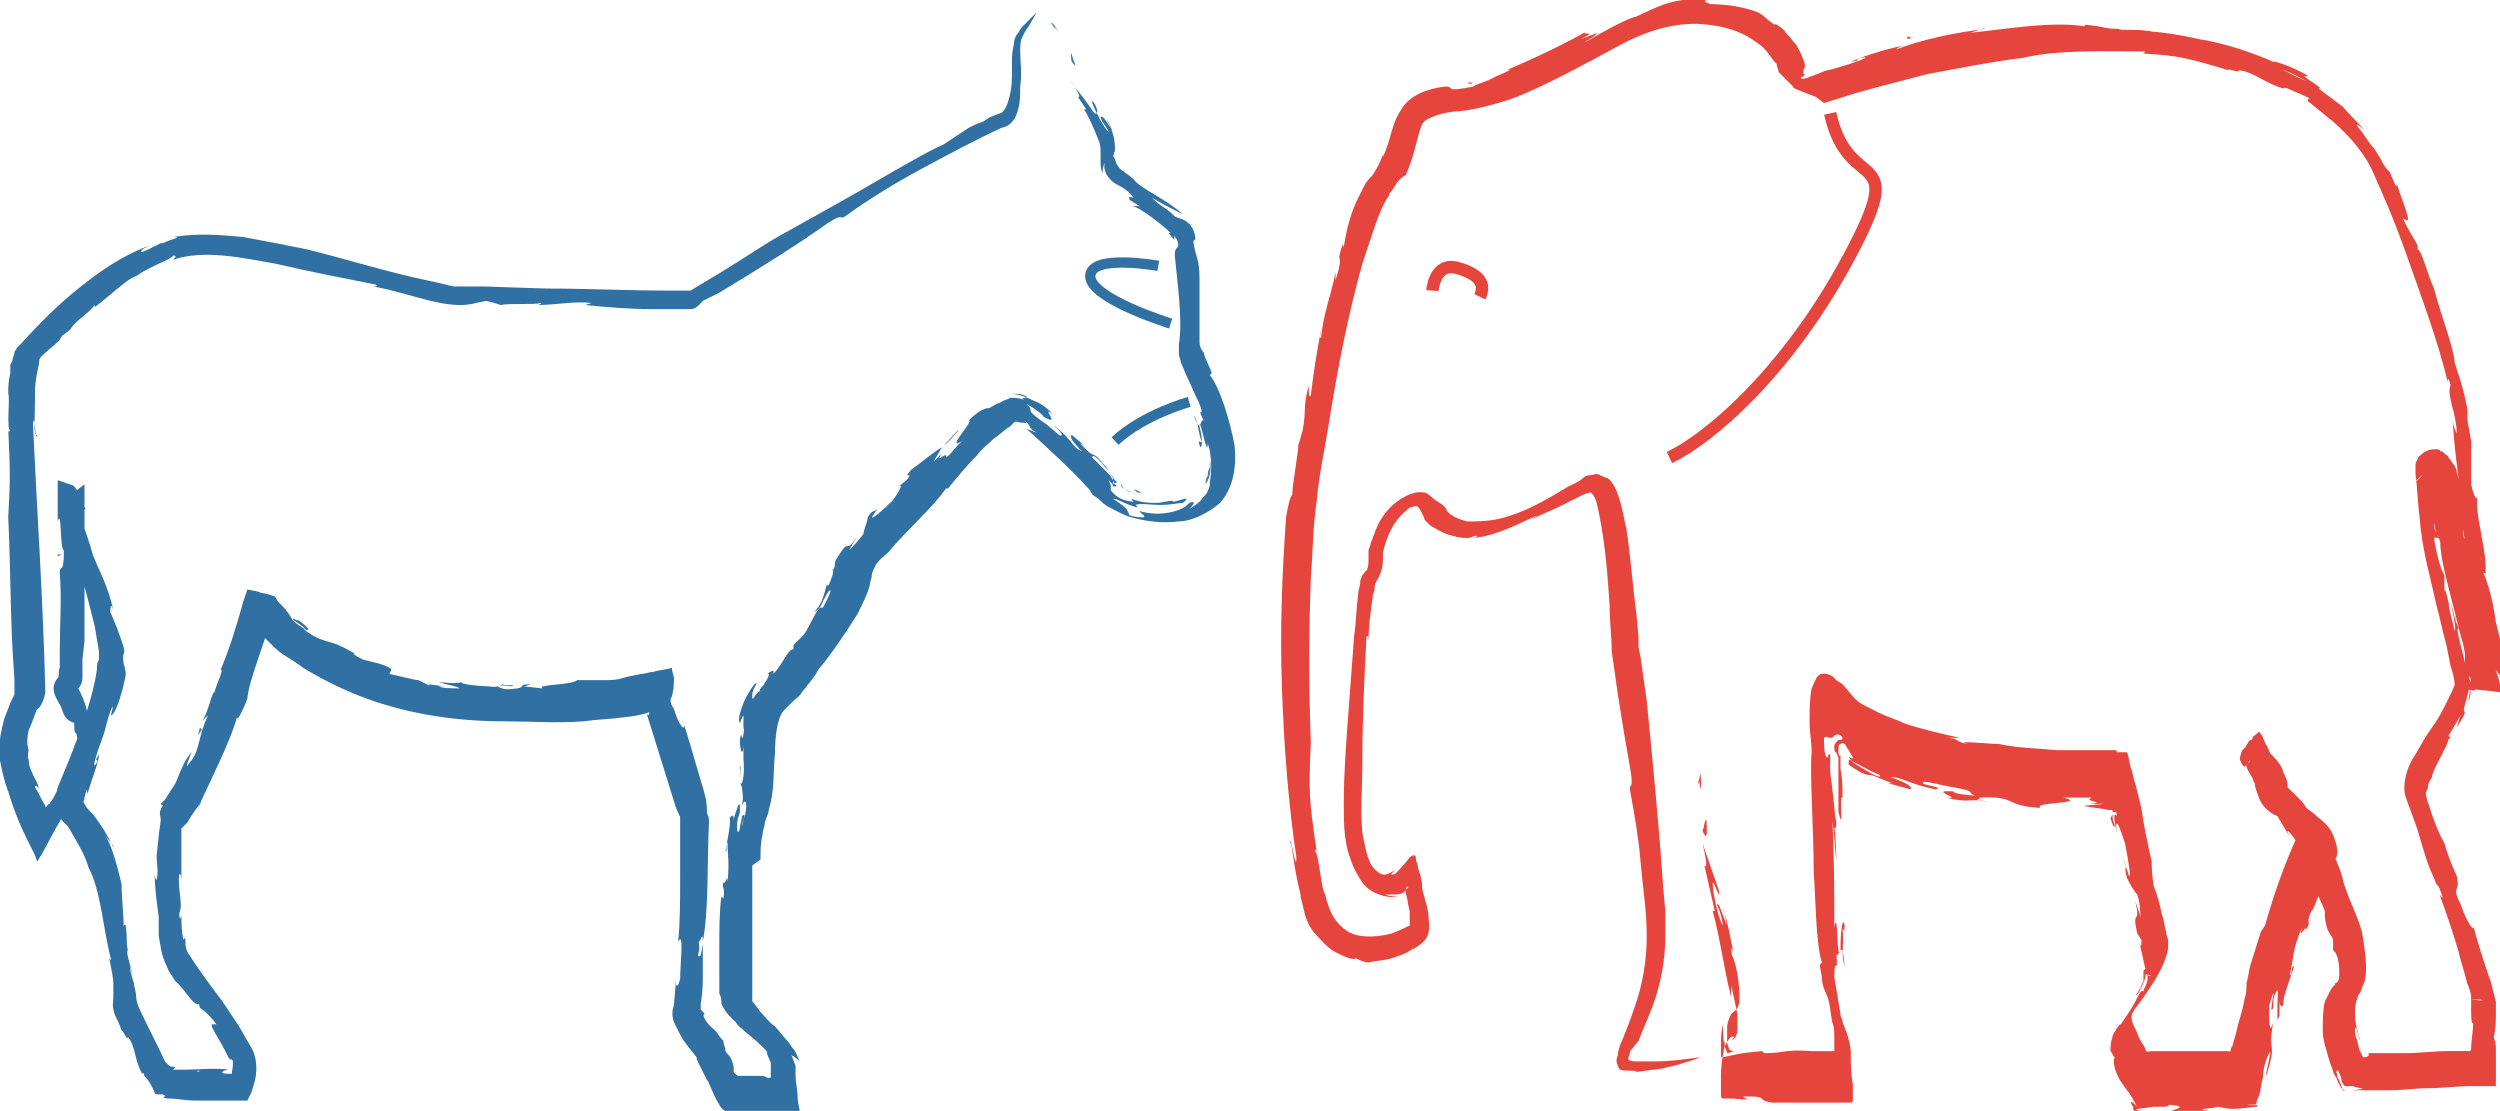 <?xml version="1.0" encoding="utf-8"?>
<!-- Generator: Adobe Illustrator 21.1.0, SVG Export Plug-In . SVG Version: 6.00 Build 0)  -->
<svg version="1.1" id="Layer_1" xmlns="http://www.w3.org/2000/svg" xmlns:xlink="http://www.w3.org/1999/xlink" x="0px" y="0px"
	 viewBox="0 0 121.3 53.9" style="enable-background:new 0 0 121.3 53.9;" xml:space="preserve">
<style type="text/css">
	.st0{fill:#E6453D;}
	.st1{fill:none;stroke:#E6453D;stroke-width:0.135;stroke-miterlimit:10;}
	.st2{fill:none;stroke:#E6453D;stroke-width:0.602;stroke-miterlimit:10;}
	.st3{fill:#4B82AF;}
	.st4{fill:#3170A3;}
	.st5{fill:none;stroke:#3170A3;stroke-width:0.5;stroke-miterlimit:10;}
</style>
<g id="Layer_1_1_">
	<g>
		<g>
			<g>
				<g>
					<g>
						<path class="st0" d="M82.5,38.3c-0.1-1.2-0.2,0.6,0-0.8C82.5,37.7,82.6,37.9,82.5,38.3z"/>
						<path class="st0" d="M78.6,51.9C78.6,51.9,78.5,51.9,78.6,51.9c-0.2-0.3-0.2-0.5-0.1-0.7c0-0.2,0.1-0.5,0.2-0.7
							c0.2-0.5,0.4-1,0.6-1.6c0.4-1.1,0.6-2.3,0.6-3.5s-0.2-2.4-0.3-3.6c-0.1-1.2-0.3-2.3-0.5-3.4c-0.1-0.5,0.2,0.1,0-1.1
							c-0.2-1.1-0.4-2.3-0.6-3.6c-0.1-0.7-0.2-1.4-0.3-2.1c0-0.7-0.1-1.4-0.1-2.2c-0.1-1.5-0.2-2.9-0.5-4.4
							c-0.1-0.4-0.1-0.8-0.4-1.1c-0.3,0-0.7,0.3-1,0.4c-0.7,0.4-1.3,0.6-1.9,0.9l0.3-0.2c-0.9,0.4-2,1-3.1,1.1c0,0,0.3-0.1,0.1-0.1
							c-0.1,0-0.2,0.1-0.4,0.1c-0.2,0-0.4,0-0.7-0.1c-0.5-0.1-0.9-0.4-1.1-0.5c-0.1-0.1-0.1-0.1-0.2-0.2s-0.1-0.1-0.1-0.2
							C69,25,69,24.8,68.8,24.6c-0.1-0.1-0.2,0-0.3,0c-0.1,0-0.2,0.1-0.3,0.2c-0.6,0.5-0.9,1.2-1.1,2v0.1V27c0,0.3,0,0.6-0.2,1
							c-0.1,0.2-0.2,0.3-0.2,0.5s-0.1,0.3-0.1,0.5c-0.1,0.7-0.2,1.4-0.2,2.1c0-0.1,0-0.3-0.1-0.2c-0.1,1.9-0.2,4-0.2,6.2
							c0,1.1-0.1,2.2,0,3.3c0.1,0.5,0.2,1.1,0.4,1.5c0.1,0.2,0.3,0.4,0.5,0.5s0.4,0,0.7-0.2c-0.2,0.2-0.3,0.3,0,0.2
							c0.1-0.1,0.4-0.4,0.7-0.8c0,0,0.1-0.1,0.2-0.1s0.1,0.1,0.1,0.2c0,0.1,0.1,0.2,0.1,0.4c0.1,0.3,0.2,0.6,0.2,0.9
							c0,0.3,0.2,0.7,0.3,1.3c0,0.3,0.1,0.6,0,1s-0.5,0.6-0.8,0.8l0.1-0.1c-0.4,0.3-0.8,0.4-1.1,0.5c-0.3,0.1-0.7,0.1-1.1,0.2
							c-0.2,0-0.4-0.1-0.6-0.2c-0.2,0.1-0.6-0.1-1-0.3s-0.7-0.6-1-0.9l0,0c-0.5-0.6-0.5-1.1-0.7-1.8v-0.1c-0.4-1.6-0.4-2.6-0.5-2.5
							c0-0.6,0.3,1.6,0.3,0.7c-0.4-2.7-0.6-5.4-0.7-8.2c-0.1-2.8,0-5.5,0.2-8.3c0.1-0.6,0.2-1,0.3-1.1c0-0.5,0.3-2,0.3-2.5
							c0,0.2,0.1-0.3,0.2-0.6c0.2-1,0-1.1,0.3-2.2c0,0.4,0,0.6,0.1,0.5c0.1-0.9,0.3-2.2,0.5-3.2c0,0.2-0.1,0.4,0,0.4
							c0.1-1.2,0.5-2.1,0.7-3.2v0.4c0.5-1.6-0.1-0.5,0.4-1.9c-0.1,0.3,0,0.2,0,0.3c0.1-0.7,0.3-1.6,0.7-2.4C66,9.4,66.1,9.2,66.2,9
							c0.1-0.2,0.3-0.4,0.4-0.5c0.2-0.3,0.4-0.7,0.5-1c0,0.1,0,0.1,0,0.1C67.5,6.8,67.5,6,68,5.3c0.4-0.7,1.3-1,2.1-1.1
							c0.6,0-0.2,0.3,1.4,0c0-0.1,0.6-0.2,1.1-0.5c0.5-0.2,0.9-0.4,0.5-0.3C74.3,2.9,76.2,2,77,1.5c-0.5,0.3,0.7-0.1-0.3,0.4
							l0.8-0.3C77.4,1.8,76.7,2.1,77,2c0.5-0.3,1.9-1.1,2.4-1.2c0.9-0.4,1.8-1,3.6-0.8c-0.8,0,0.4,0.3-0.1,0.2
							c0.8,0,1.6,0.1,2.4,0.4c0.5,0.3,0.1,0.1,0.8,0.6c0-0.1,0.3,0.1,0.5,0.3c0,0.1,0.2,0.2,0.4,0.5c0.2,0.2,0.4,0.6,0.5,0.9
							c0.1,0.2,0.1,0.4,0,0.5c0,0.1,0,0.2,0,0.2s0,0,0.1,0c0,0,0,0-0.1,0.1c0,0-0.1,0.1-0.1,0V3.6c0-0.1,0-0.3,0,0.1l0,0
							c-0.1,0.2,0.2,0.1,0.2,0.1c0.1,0,0.2-0.1,0.3-0.1c0.2-0.1,0.3-0.1,0.5-0.2c0.2-0.1,0.4-0.1,0.7-0.2l0,0
							c0.7-0.2,1.9-0.6,1.2-0.5c-0.5,0.1,0.2,0.1-0.5,0.2c0.4-0.2,1.6-0.6,2.6-0.8c-0.3,0.1-0.3,0.1-0.4,0.2c1.3-0.5,2.8-0.8,4.3-1
							c0-0.1-0.6,0.2-0.8,0.2c2-0.2,4.1-0.6,5.8-0.3c-0.3,0-0.1-0.1-0.1-0.1c1,0.1,0.9,0.2,1.6,0.2c0.1,0.1,0.8,0,1.4,0.1
							c0.3,0,0.2,0.1-0.4,0c0.5,0,1.6,0.1,2.9,0.4c1.3,0.2,2.7,0.7,3.6,1.1c0-0.1,1.3,0.4,1.7,0.7h-0.2c0.2,0.2,0.5,0.3,0.8,0.6
							c0.3,0.2,0.5,0.4,0.6,0.5c0.2,0.1,0.1,0.1-0.1-0.1S112.5,4.2,112,4c-0.8-0.5-1.7-0.8-1-0.5c0.3,0.2,1.8,0.8,1.5,0.8
							c0.4,0.3,0.8,0.6,1.2,0.9c0.3,0.4,0.7,0.7,1,1.1c-0.2-0.2-0.6-0.5-0.1,0.1c0.8,1.2,0.3,0.3,0.9,1.3c0.1,0.2,0.2,0.4,0.4,0.6
							c0.1,0,0.4,1.1,0.4,0.6c0,0.2,0.7,1.8,0.5,1.8l-0.2-0.1c0.2,0.5,0.5,0.9,0.7,1.3c0,0.1,0,0.2,0,0.2c0.2,0,0.5,1.3,0.8,1.9
							c0.3,1.2,1,3,1,3.6c0.3,0.9,0.6,1.8,0.7,2.9c0-0.2-0.1-0.5-0.1-0.6c0,0.7,0.1,0.8,0.2,1.5c0-0.1,0,1.4,0,2.1
							c0.2,0.9,0.3,0.6,0.3,0.7c-0.1,0.9,0.5,2.6,0.4,3.7c-0.1-0.3-0.3-1.4-0.2-0.6c-0.1,0.9,0.4,1.7,0.4,3.1l0.1-0.3
							c0,0.6,0.3,2,0.1,1.9c0,0.2,0.1,0.6,0.2,0.8l0.2,0.8l-0.8-0.1c-0.3,0-0.6-0.1-0.5,0H120l-0.6-0.1l0.1-0.6
							c0-0.3,0.1-0.5,0.1-0.8v-0.1v-0.2l-0.1-0.5c-0.2-0.6-0.3-1.2-0.5-1.9c-0.3-1.2-0.6-2.3-0.6-3c-0.1-0.3-0.3-1.1-0.3-0.9
							c0,0.5,0.3,0.7,0.3,0.9c-0.1-0.3-0.1-0.3-0.2-0.4c-0.1-0.7-0.3-1.2,0-0.6c-0.2-0.8-0.3-1.1-0.6-1.5c-0.1-0.1-0.1-0.2-0.2-0.3
							c-0.1-0.1-0.1-0.2-0.1-0.2s0.1,0,0.1-0.1l0.1-0.1l0.1-0.1l0,0c0.1-0.1-0.6,0.5-0.3,0.3l0,0l0,0l0,0l0,0l0,0l0,0l0.1-0.1
							c0.1-0.1,0.2-0.2,0.2-0.3c0,0,0,0,0-0.1l0,0c0,0,0.1,0,0.1,0.1c0.1,0,0.1,0,0.2,0c0.3,0,0.2,0,0.2,0c0,0.2,0,0.4,0,0.6
							c-0.1-0.1-0.1,0.1,0,0.7c0.1,0.4,0.2,0.8,0.2,1.1c0.2,1.2,0,0.7-0.2,0.8c0.1,0.7,0.3,1.5,0.5,1.8v0.9c0-0.6,0.2,0.5,0.3,0.8
							l-0.1-0.3c0,0.1,0.2,0.9,0.3,1.3c0.1-0.1-0.1-0.9-0.2-1.4c0.1,0.3,0.2,0.9,0.4,1.3c-0.2-0.1,0.2,1.1,0.3,1.7
							c0.1,0.6,0.2,0.7,0.3,0.9c0,0,0,0.1,0,0.2c0,0.5-0.2,1-0.1,0.5c0-0.1,0.1-0.3,0.1-0.5s0-0.4-0.1-0.5c0,0.2,0,0.3,0,0.5
							s-0.1,0.5-0.2,0.9c-0.2,0.6,0.3,0-0.4,1.1c0.1-0.3,0.1-0.4,0.2-0.6c-0.2,0.3-0.4,0.7-0.6,1l0.1,0.1c-0.1,0.1-0.1,0-0.1,0.1
							c-0.1,0.4-0.8,1.5-0.8,1.8c-0.1,0.2-0.2,0.3-0.2,0.5c0,0.1-0.1,0.2-0.1,0.3s0.1,0.4,0.1,0.5v-0.1c0.2,0.7,0.5,1.5,0.8,2l0,0
							c0.1,0.4,0.4,1.2,0.6,1.6c0.2,0.9-0.3,0.4,0.2,1.4c0.3,0.9,0.7,1.4,0.6,1c0.2,0.8,0.5,1.7,0.8,2.6c0.1,0.2,0.1,0.4,0.2,0.7
							l0.1,0.4c0,0.1,0,0.4,0,0.5c0,0.4,0,0.8-0.1,1.2c0,0.2,0.1,0.1,0.1,0.6s0,1,0,1.4v0.4h-0.4h-0.8c-0.7,0-1.4,0.1-2.1,0.1
							c-0.6,0-1.2,0.1-1.8,0.1c-0.6,0-1,0-1.9,0c1.1-0.1,0.1-0.1,0.1-0.2c-0.1,0-0.2,0-0.3,0c-0.1,0-0.2,0-0.2-0.1
							c-0.1-0.1-0.1-0.2-0.1-0.3c-0.1-0.2-0.1-0.3-0.2-0.4c0,0.1-0.1,0.1,0,0.2c0,0.1,0,0.2,0.1,0.3c0,0.1,0.1,0.2,0.1,0.3
							c0.1,0.1,0,0.3,0.2,0.2h-0.1c0,0,0-0.1-0.1-0.1l-0.1-0.2c-0.1-0.1-0.1-0.3-0.2-0.4c-0.1-0.1-0.1-0.3-0.2-0.5l-0.1-0.3
							c-0.1-0.4-0.3-0.9-0.3-1.4s0-1,0.1-1.4c0.1-0.2,0.2-0.4,0.3-0.6c0.1-0.1,0.1-0.2,0.2-0.2l0,0c0,0-0.1,0.1,0,0
							c0-0.1,0-0.1,0-0.1c0.1,0,0.2-0.1,0.2-0.4c0-0.3,0-0.8-0.2-1.1l-0.1-0.1c0-0.2,0-0.3,0-0.5c-0.1-0.3-0.3-0.3-0.4-1.1
							c0-0.1,0-0.1,0-0.3c-0.3-0.8-0.9-1.8-1.2-2.7c-0.1-0.2-0.1-0.5-0.2-0.7c-0.2-0.3-0.6-0.8-0.3-0.2c-0.3-0.5-0.6-1-0.6-1
							c-0.5-0.2-0.8-0.6-0.9-0.9c-0.1-0.3-0.2-0.5-0.2-0.7c-0.1-0.3-0.3-0.5-0.4-0.8c0-0.1-0.1-0.1-0.1-0.1l0,0
							C109,37,109,37,109.1,37l0.1-0.1l0,0c-0.1,0.2,0.3-0.4-0.3,0.3l0,0l0,0l0,0l0,0c0.1,0.1-0.3-0.2-0.2-0.5c0,0,0-0.1,0.1-0.3
							c0.1-0.1,0.2-0.2,0.3-0.3c0.2-0.1,0.3-0.1,0.4,0c0.2,0.1,0.1,0.1,0.2,0.1l0,0c0.1,0.1,0.1,0.1,0.2,0.1
							c0.1,0.1,0.2,0.1,0.2,0.2c0.3,0.3,0.6,0.6,0.7,1c0.1,0.2,0.2,0.4,0.2,0.7c0,0.1,0,0.1,0,0.1l0,0c0,0,0,0,0,0.1
							s0.3,0.3,0.5,0.5l0.8,0.6c0.3,0.3,0.6,0.4,0.9,1c0.1,0.3,0.2,0.5,0.2,0.8c0,0.1,0,0.3-0.1,0.4c0,0.1-0.1,0.3-0.2,0.4
							c-0.4,0.7-0.6,1.4-0.9,2.1v-0.1c-0.4,0.8,0,0.5-0.3,1c0-0.3-0.4,0.6-0.2-0.1c-0.5,1.1-0.4,1.5-0.6,2.3
							c0.1,0.1,0.1-0.6,0.2-0.4c0,0.1-0.6,1.6-0.5,1.8c-0.1,0.3-0.2,0-0.2-0.1v0.3v0.4c-0.1,0.2-0.1,0.2-0.1,0.1c0-0.1,0-0.2,0-0.3
							s0-0.2,0-0.3c0-0.5,0.1-1-0.1-0.6c-0.1,0.2-0.1,0.4-0.1,0.7c-0.3,0.6,0.3-1.8-0.2-0.1c0,0.7,0,1.5,0.2,0.8
							c-0.3,1.6,0.2,0.8-0.3,2.5c-0.2,0.4,0.3-1.3,0.1-1c-0.2,0.4-0.3,0.8-0.3,1.2c-0.1,0.3-0.1,0.6-0.2,0.9l-0.1,0.2
							c0,0,0,0.2-0.1,0.2s-0.3,0-0.4,0c0.7,0.1,0.6-0.1,0.5,0.1c-0.2,0-0.7,0.1-1.1,0.1c-0.2,0-0.3,0-0.3,0H108h0.1
							c0.1,0,0.1,0-0.5-0.1c-0.2,0.1-1.3,0.1-0.4,0.2c-0.4,0.2-1.3-0.1-1.9,0.1c-0.4-0.1,1.3-0.3-0.1-0.4c0.1,0,0,0.1-0.2,0.1
							c-0.1,0-0.1,0-0.2,0h-0.1h-0.2c-0.6,0.1-1.2,0.1-0.6,0.2c-0.1,0-0.2,0-0.3,0c-0.1,0-0.1-0.1-0.1-0.2c-0.1-0.1-0.1-0.2-0.1-0.2
							c0-0.1,0.1,0,0.3,0.2c-0.2-0.3-0.3-0.6-0.5-0.8c-0.2-0.3-0.3-0.4-0.4-0.6c-0.2-0.4-0.3-0.8-0.2-1c-0.1-0.1-0.1-0.2-0.2-0.3
							c0-0.2,0-0.4,0.1-0.7c0-0.1,0.1-0.2,0.2-0.4c0.1-0.1,0.1-0.2,0.2-0.2c0.2-0.3,0.5-0.7,0.7-1.1c0.2-0.4,0.3-0.6,0.4-0.5
							c0-0.1,0.2-0.4,0.2-0.6c0-0.2,0-0.3-0.1-0.2c0,0.2-0.1,0.4-0.2,0.6c-0.1,0.2-0.1,0.3-0.3,0.4c0.2-0.2,0.3-0.5,0.4-0.7
							c0-0.1,0-0.1,0-0.2c0,0,0,0,0-0.1l0,0l0,0l0,0l0,0l0,0c0.7,0.1,0.2,0,0.3,0l0,0l0,0l0,0H104l0,0l0,0l0,0c0-0.1,0-0.1,0-0.2
							l0.1-0.1c-0.1-0.3-0.2-1-0.3-1.2c0.1,0.2,0.1,0.1,0.1-0.2l-0.2-0.3c-0.3-1.3,0.2-0.3-0.1-1.6l0.3,0.9c-0.1-0.2,0-0.6-0.2-1.2
							c-0.2-0.2-0.4-0.6-0.5-0.8c-0.2-0.7,0.1-0.3-0.2-1l0.3,0.9c0.1,0.1,0-0.6-0.2-1.6c-0.2-0.6-0.5-1.5-0.4-0.5
							c-0.1-0.5-0.2-1.1,0-0.8c0-0.2,0-0.2-0.1-0.2l0,0l0,0h-0.1l0,0c0,0,0,0,0-0.1l0,0c0,0,0,0-0.2,0c-0.4-0.1-0.8-0.1-1.2-0.2
							l1-0.1h-0.7c0.9-0.1-0.4-0.1,0.1-0.3c-0.4,0-1,0-1.4,0c1.3,0.3-1.5,0.2-1.1,0.5c-1.8-0.1-1.1-0.6-3-0.5
							c0.3,0.1-0.6,0.1,0.5,0.2c-1.1-0.2-0.8,0.1-2.1-0.2c1,0.1-1-0.4,0.4-0.3c-0.1,0.1,0.8,0.2,1,0.2c-0.4-0.2,0.1-0.2-1-0.4
							c-0.7-0.1-1.6-0.4-1.5-0.2c0,0.1,1.1,0.2,0.6,0.3c-1.4-0.3-1.6-0.6-2.2-0.6c0.9,0.3,1.1,0.5,1,0.6c-0.4-0.1-0.7-0.2-1.1-0.3
							h0.2c-0.8-0.3-0.9-0.4-1.1-0.4c-0.1,0-0.3,0-1-0.5V37v-0.1c0.1-0.1,0,0,0.7,0.4c0.5,0.3,0.9,0.5,0.8,0.3
							c-0.5-0.2-0.8-0.4-1.2-0.6c-0.2-0.1-0.2-0.1-0.3-0.3c0,0,0.1,0.1,0.2,0.1c0-0.1-0.1-0.2-0.2-0.4c-0.1-0.1-0.1-0.2-0.2-0.3
							c0,0-0.1-0.1-0.2,0c-0.1,0-0.1,0.2-0.1,0.3c0,0.4,0.1,0.2,0.1,0.3s0,0.2,0,0.3v0.1l0,0v0.2c0.1,0.5,0.1,0.9,0.1,1.4
							c-0.2-0.2,0.1,1.9-0.2,0.7c0-0.3,0-1,0-1.8c0-0.2,0-0.4,0-0.6c0-0.1,0-0.1,0-0.2c0-0.1-0.1-0.2-0.1-0.3
							c-0.1,0-0.1-0.1-0.1-0.3c0-0.1,0.1-0.2,0.2-0.3c0.1,0,0.2,0,0.2-0.1c-0.1-0.2-0.3-0.2-0.4-0.1c-0.1,0.1-0.1,0.1-0.2,0.1
							s-0.2-0.1-0.3,0c0,0.3,0,0.7,0.1,0.9s0.1-0.2,0.2-0.1c0,0.1,0,0.2,0,0.3s0,0.3,0,0.4c0,0.4,0.1,0.7,0.1,1
							c0.1,0.6,0.1,1.2,0.2,1.6c0,0.5-0.2,0.3-0.2-0.2C89,41.5,89,43.3,89,45c0.2-1.1,0.1,1.9,0.3,1.1c0-0.9,0.1-1.7,0.2-1.2
							c0,0.6-0.1,0-0.1,0.2c0.1,0.7-0.1,1.1,0.1,1.8c-0.1-1.6-0.3-0.3-0.4-0.6c0.1,1.1-0.1,0-0.1,1.1c0.1,0.6,0.2,1.2,0.3,1.8
							c0,0.2,0.1,0.2,0.1,0.4c0.1,0.2,0.1,0.3,0.2,0.5c0.1,0.3,0.2,0.7,0.2,1c0,0.5,0,1,0.1,1.5c0,0.2,0,0.3,0,0.5v0.2
							c0,0.1,0,0.2-0.1,0.2h-1c-1,0-2.1,0-2.8,0c-0.8-0.1-0.2-0.3-1.1-0.3c-0.5,0-0.3,0-0.2,0.1c0.1,0,0.3,0.1-0.6,0h0.2
							c-0.1,0-0.4,0-0.7,0c-0.1,0-0.1-0.1-0.1-0.2c0-0.1,0-0.2,0-0.3c0-0.2,0-0.4,0-0.6c0-0.8,0.2-1.4,0.2-1.7
							c-0.1,0.2-0.1,0.4-0.1,0.5c0.1-0.3,0.2-0.5,0.4-0.7h0.1c0,0,0.1,0-0.1,0.2c0.2-0.1,0.3-0.3,0.3-0.6c0-0.2,0-0.5,0-0.7
							c-0.1-0.5-0.2-0.9-0.3-1.4v0.6c-0.4-1.6-0.5-2.7-0.9-4.2h0.1L82.7,42c0.2,0.2,0-0.7-0.1-1.1l0.8,2.3c0.1,0.7-0.3-0.7-0.3-0.3
							s0.3,1.8,0.5,2c-0.1-0.5-0.1-0.6-0.3-1c0.1-0.2,0.3,0.6,0.5,1c-0.1-0.3-0.1-0.7-0.2-0.8c0.2,0.5,0.3,1.1,0.5,2.1
							c-0.2-0.6,0,0.4-0.1,0.1c0.1,0.1,0.4,0.9,0.4,2.2c0,0.1,0,0.2-0.1,0.4c0,0.1-0.2,0.2-0.2,0.2L84,49.2
							c-0.1,0.2-0.2,0.4-0.2,0.7c0,0.1,0,0.3,0,0.4c0,0.1,0,0.2,0,0.3l0.1,0.3c0,0.1,0.1,0,0.1,0.1h0.2c-0.1,0-0.3,0.1-0.4,0.1
							c0-0.1-0.1-0.2-0.1-0.3c-0.1-0.3-0.1-0.6-0.1-1.1c-0.1,0.4-0.1,0.7-0.1,0.9c0,0.1,0,0.2,0,0.4c0,0.1,0,0.2,0,0.2v0.1h0.1
							c0.5-0.1,0.7-0.2,1.9-0.3l0.1,0.1c1,0,1-0.2,2.3-0.1h0.7h0.3H89v-0.1v-0.6c0-0.2,0-0.5-0.1-0.7c-0.1-0.5-0.1-1-0.3-1.4
							c-0.1-0.2-0.2-0.5-0.2-0.7s-0.1-0.5-0.1-0.7l0.1-0.1c-0.3-0.9-0.3-3.1-0.4-4.4c0-2.2-0.2-4.7-0.1-5.8c0-0.5-0.1-1-0.1-1.4
							c0-0.6,0-1.2,0.1-1.7c0.1-0.2,0.2-0.5,0.3-0.6c0.2-0.2,0.5-0.1,0.7,0l0.2,0.2l0.3,0.2c0.2,0.2,0.4,0.5,0.6,0.7
							s0.4,0.3,0.6,0.4c0.2,0.1,0.4,0.2,0.6,0.3c0.4,0.2,0.8,0.3,1.2,0.5c0.9,0.3,1.8,0.5,2.7,0.7h-0.7c0.7,0,0.4,0.2,1.1,0.3
							c-0.8-0.2,1,0,1.5,0c0.9,0.2,1.8,0.2,2.8,0.3c0.5,0,1,0,1.4,0c0.5,0,1.1,0,1.5,0v0.1c0.2,0,0.3,0,0.5,0
							c0.1,0.2,0.1,0.5,0.2,0.8c0.1,0.2,0.1,0.5,0.2,0.7c0.1,0.4,0.2,0.8,0.3,1.2c0.1,0.8,0.3,1.7,0.5,2.6c0,0.2,0,0.6,0.1,1.2
							c0.2,0.5,0.3,0.9,0.4,1.4c0.1,0.2,0.1,0.5,0.2,0.8c0,0.2,0.1,0.3,0.1,0.5s0,0.5-0.1,0.7c-0.2,0.7-0.7,1.4-1.1,2l-0.3,0.4
							c-0.1,0.1-0.2,0.3-0.2,0.3c-0.1,0.1-0.1,0.4,0,0.6c0.1,0.2,0.2,0.4,0.3,0.7c0.1,0.1,0.1,0.2,0.2,0.3l0.1,0.2
							c0,0.2,0.2,0.1,0.3,0.1h0.8c1,0,1.9,0,2.9,0c0.2,0.1,0.1-0.2,0.2-0.2l0.2-0.7c0.1-0.5,0.3-1,0.4-1.6c0.1-0.3,0.1-0.5,0.1-0.8
							c0.1-0.3,0.1-0.6,0.2-0.9l0.5-1.6l0.2-0.3c0.4-1.4,0.9-2.9,1.6-4.4c0.1-0.1,0.1-0.3,0-0.4c-0.1-0.1-0.4-0.4-0.7-0.6
							c-0.3-0.2-0.6-0.5-0.9-0.8c-0.2-0.2-0.3-0.4-0.5-0.7c-0.1-0.1-0.1-0.3-0.1-0.4v-0.1c0-0.1,0-0.1,0-0.1v-0.1
							c0-0.2-0.1-0.4-0.3-0.6c-0.1-0.1-0.2-0.2-0.2-0.2c0.1-0.1,0.3-0.6,0.4-0.6s0.1-0.1,0.1-0.1c0-0.1,0.1-0.1,0.2-0.2
							c0.2-0.2,0.1-0.1,0.1-0.1s0.2,0.2,0.2,0.3c0.1,0.2,0.1,0.3,0.2,0.4c0.3,0.7,0.5,1.3,0.7,1.5c-0.1,0-0.2,0-0.3,0
							c0.1,0.2,0.2,0.3,0.4,0.4c0.2,0.1,0.3,0.2,0.4,0.3s0.2,0.2,0.3,0.3c0.2,0.2,0.3,0.3,0.4,0.5c0.2,0.2,0.3,0.4,0.3,0.2
							c0.6,1.1,1.4,2.7,1.5,3.4c0.4,1.2,0.6,1.4,0.9,2.4c0.1,0.6,0.2,1.2,0.2,1.7c0,0.2,0,0.6-0.1,0.8s-0.1,0.3-0.2,0.5
							c-0.1,0.1-0.1,0.1-0.1,0.2c-0.2,0.4-0.2,1.1,0.1,2.1c0-0.2-0.1-0.3-0.1-0.5c-0.1-0.2-0.2-0.2-0.1,0.3c0.1,0.2,0.1,0.4,0.2,0.7
							c0.1,0.1,0.1,0.3,0.2,0.3c0.2,0,0.3-0.1,0.2-0.2c0,0,0,0,0.1,0h0.2c0.2,0,0.3,0,0.5,0c0.3,0,0.6,0,1,0c0.7,0,1.4-0.1,2.1-0.1
							c0.3,0,0.6,0,0.9,0h0.1c0,0,0.1,0,0.1-0.1c0-0.4,0.1-0.9,0.1-1.3c-0.1,0.2-0.1-0.4-0.1-0.7v-0.2v-0.1v-0.1l0,0l0,0
							c1,0.1,0.3,0,0.5,0l0,0l0,0h-0.1c-0.5,0-0.3,0-0.4,0l0,0v-0.1c0-0.2-0.1-0.5-0.2-0.7c-0.1-0.5-0.3-1-0.4-1.5
							c-0.3-1-0.6-1.9-0.9-2.7c-0.1-0.3,0.3,0.5,0-0.3c-0.2-0.5-0.1,0-0.3-0.6c-0.3-0.6-0.5-1.3-0.7-2s-0.5-1.4-0.7-2
							c-0.1-0.4,0-0.9,0.1-1.2s0.2-0.5,0.4-0.8c0.3-0.5,0.5-0.9,0.8-1.3c0.3-0.4,0.5-0.8,0.7-1.2s0.4-0.8,0.4-0.9l0,0
							c0-0.2-0.1-0.6-0.2-0.9l-0.2-1c-0.2-0.7-0.3-1.3-0.5-2c-0.3-1.4-0.7-2.7-0.8-4.2c-0.1-0.7-0.1-1.4-0.2-2.1v-0.2v-0.2
							c0,0,0-0.2,0.1-0.3c0-0.1,0.2-0.3,0.4-0.4c0.2-0.1,0.3-0.1,0.5-0.1c0.1,0,0.2,0,0.2,0.1h0.1l0.1,0.1c0.1,0.1,0.2,0.1,0.2,0.2
							c0.1,0.1,0.2,0.3,0.3,0.4c0.1,0.2,0.1,0.2,0.1,0.3c0.1,0.4,0.2,0.7,0.3,1c0.4,1.3,0.7,2.6,1.1,3.9h-0.1
							c0.3,0.7,0.5,1.6,0.6,2.4c0.1,0.4,0.2,0.8,0.3,1.2c0.1,0.3,0,0.7,0,0.9s0,0.4,0,0.6l-0.7-0.9c0.1,0,0.2,0,0.3,0h0.2h0.1l0,0
							l0,0l0,0l0,0l0,0l0,0l-1,1.1l0,0l0,0c-0.2-0.5-0.2-1.9-0.1-1.5c-0.3-1.4-0.3-3.9-0.7-5.9c0,0.2,0,0.3,0.1,0.5
							c-0.1-2-0.5-3.8-0.6-5.9c0,0.2,0.1,0.6,0.2,0.7c0-0.9-0.5-1.8-0.3-2.3c-0.1-0.5-0.2-0.3-0.1,0c-0.5-2.2-1.4-4.5-2.2-6.8
							c-0.4-1.1-0.9-2.3-1.4-3.4c-0.4-1-1.2-1.9-2-2.6c-0.6-0.5-1-0.8-1.1-0.9c-0.2-0.1-0.1-0.2-0.1-0.2c0.1,0,0.2,0-1-0.5
							c-0.2-0.1-0.2,0-0.2,0c-1-0.3-1.4-0.8-2.2-0.9c0.2,0.2-0.5-0.1-0.5,0c-2-0.6-2.4-0.7-4.1-0.8l0.1-0.1c-2,0-4.2-0.1-5.9,0.3
							c-1.6,0.2-3.1,0.5-4.7,0.8C92.7,3.8,92,4,91.2,4.2l-1.1,0.3L88.5,5l-0.4-0.3c-1-0.4-1.1-0.4-1.1-0.5l-0.1-0.1l-0.2-0.2
							c-0.1-0.1-0.2-0.2-0.4-0.4c0-0.1-0.1-0.3-0.1-0.4L86.1,3c-0.1-0.1-0.2-0.3-0.3-0.4c-0.2-0.3-0.5-0.5-0.8-0.7
							c-0.6-0.4-1.3-0.6-2.1-0.7c-1.5-0.2-3.1,0.3-4.5,1.1c-1.5,0.8-3.1,1.7-4.8,2.4c-0.8,0.3-1.9,0.6-2.8,0.7
							c-0.4,0-0.8,0.1-1.1,0.2c-0.3,0.1-0.5,0.2-0.6,0.3c-0.2,0.2-0.3,0.8-0.5,1.5c-0.1,0.3-0.2,0.7-0.4,1.1C68,8.6,67.8,8.8,67.7,9
							l-0.2,0.3l-0.1,0.1c0,0,0,0,0,0.1c-0.2,0.2-0.5,0.9-0.7,1.5s-0.4,1.2-0.6,1.8c-0.7,2.5-1.2,5.1-1.6,7.6
							c-0.2,1.3-0.5,2.6-0.6,3.8c-0.2,1.3-0.2,2.6-0.3,3.9c-0.1,2.6-0.1,5.3,0,7.9c-0.1,2.5-0.1,2.7,0.3,5.4c0-0.1-0.1-0.3-0.1-0.1
							c0.2,0.1,0.3,1.9,0.5,2.1c0.2,0.9,0.5,1.4,1.1,1.8c0.5,0.3,1.3,0.3,2.1,0.1c0.3-0.1,0.7-0.3,0.9-0.4c0,0,0,0,0-0.1v-0.2
							c0-0.1,0-0.2,0-0.3c0-0.2-0.1-0.4-0.1-0.6l-0.1-0.4v-0.1c0-0.1,0.2-0.1,0.1-0.2c-0.1,0.1-0.1,0.2-0.1,0.2l0,0l0,0
							c0,0,0,0-0.1,0.1s-0.4,0.1-0.6,0.1s-0.3,0-0.3,0s0.2,0.1,0.6,0.1c-0.4,0.1-1-0.1-1.3-0.3s-0.5-0.5-0.6-0.7
							c-0.3-0.5-0.4-0.9-0.5-1.2c-0.2-0.8-0.2-1.5-0.2-2.3c0-1.4,0.1-2.7,0.2-4.1c0.1-1.3,0.2-2.7,0.3-4c0.1-0.7,0.1-1.3,0.2-2.1
							c0-0.2,0.1-0.3,0.1-0.6c0-0.1,0.1-0.2,0.1-0.3l0.1-0.1l0,0c0,0,0-0.1,0.1-0.1c0.1-0.2,0.1-0.4,0.1-0.6v-0.2v-0.2l0.1-0.3
							c0-0.1,0.1-0.2,0.1-0.3c0.1-0.2,0.1-0.3,0.2-0.5c0.1-0.3,0.5-0.9,0.9-1.2c0.4-0.3,0.9-0.6,1.4-0.5c0.2,0,0.4,0.3,0.6,0.4
							l0.3,0.2l0.1,0.1c0,0,0.1,0.1,0.1,0.2l0,0c0.3,0.3,0.6,0.4,1,0.5c0.4,0,0.9,0,1.4-0.1c1-0.2,2-0.7,3-1.3l0.5-0.3
							c0.2-0.1,0.5-0.2,0.7-0.4c0.2-0.2,0.4-0.1,0.6-0.2c0.1,0,0.2,0,0.3,0.1c0.1,0,0.2,0.1,0.3,0.1c0.6,0.4,0.8,2.1,0.9,2.4
							c0.2,1.2,0.3,2.7,0.5,4.2l0.1,1.1v0.5l0.1,0.5c0.1,0.7,0.2,1.4,0.3,2.1c0.3,3.1,0.6,6.1,0.8,9.1l0.1,1.1c0,0.2,0,0.4,0,0.6
							v0.6c0,0.8-0.1,1.6-0.3,2.4c-0.2,0.8-0.5,1.5-0.8,2.2l-0.2,0.5L79.1,51c0,0.1-0.1,0.3-0.1,0.4c0.1,0.1,0.3,0.1,0.4,0.1h0.4
							h0.5c0.7,0,1.4-0.1,2.2-0.2c0,0-0.2,0.1-0.9,0.3c-0.3,0.1-0.7,0.2-1.3,0.3c-0.3,0-0.6,0.1-0.9,0.1C79.3,51.9,79,52,78.6,51.9z
							"/>
						<path class="st0" d="M82.8,39.8c0,0.3,0.1,1.2-0.2,0.5C82.7,40.2,82.7,39.7,82.8,39.8z"/>
						<path class="st0" d="M89,45.7c0,0,0-0.3,0-0.4c0,0.3,0.1,0.6,0.1,0.8C89.1,45.8,89.1,45.9,89,45.7z"/>
						<path class="st0" d="M88.9,39.6c0.1,0.1,0.2,1.4,0.2,2.2L88.9,39.6z"/>
						<path class="st0" d="M89,35.2c0.1,0,0.1,0.1,0.1,0.2C89,35.3,89,35.3,89,35.2z"/>
						<path class="st0" d="M88.9,34.8c0.1-0.2,0.2,0,0.2,0.1C89.1,34.8,89,34.8,88.9,34.8C88.9,34.9,88.9,35,88.9,34.8z"/>
						<path class="st0" d="M99.4,37.8c0.3,0,1,0,1.2,0.1C100.3,37.8,99.1,37.9,99.4,37.8z"/>
						<path class="st0" d="M102.5,39.5c0,0.2,0,0.3,0.1,0.5c0,0.3-0.1,0-0.2-0.3L102.5,39.5z"/>
						<polygon class="st0" points="120.6,28.8 120.7,29.4 120.6,29.3 						"/>
						<path class="st0" d="M93,1.8c-0.6,0.2-0.4,0-0.5,0C93,1.7,92.3,2,93,1.8z"/>
						<polygon class="st0" points="71.2,4 71.4,4 71.4,4.1 						"/>
					</g>
				</g>
			</g>
		</g>
	</g>
	<path class="st1" d="M53.8,46.3"/>
	<path class="st2" d="M88.8,5.5c0.9,4.1,3.9,1.4,0.9,7s-6.8,8.8-8.7,9.7"/>
	<g>
		<g>
			<g>
				<g>
					<g>
						<g>
							<path class="st3" d="M51.4,1.6c-0.6-0.8,0.2,0.5-0.4-0.5C51.1,1.1,51.2,1.3,51.4,1.6z"/>
							<path class="st4" d="M49.5,4.2c0,0.4,0,0.8-0.1,1.1c-0.1,0.4-0.3,0.8-0.8,0.9c-1.3,0.6-2.6,1.3-3.9,2
								c-1.3,0.7-2.6,1.5-3.7,2.3c-0.3,0.2,0-0.2-0.8,0.3c-1.4,1-3.3,2.2-5.3,3.4l-0.8,0.4C34,14.7,33.8,15,33.5,15
								c-0.6,0-1.2,0-1.8,0c-1.2,0-2.3-0.1-3.3-0.2l0.3-0.1c-0.8-0.1-1.8,0.1-2.6,0.1c0,0,0.3-0.1,0.1-0.1c-0.2,0.1-1.5,0-1.9,0.1
								c-0.3-0.1-0.3-0.1-0.7-0.2l-0.5,0.1c-1.4,0.4-3.2-0.5-5-0.8c0.1,0,0.3,0,0.1-0.1c-1.5-0.3-3.1-0.6-4.8-1
								c-1.7-0.3-3.5-0.7-5-0.2c0.1-0.1,0.2-0.2,0-0.2c-0.1,0.2-1.1,0.5-1.8,1c-0.4,0.1-1.2,0.9-2,1.5v-0.1
								c-0.5,0.6-0.9,0.7-1.2,1.2L3,16.3c-0.1,0.3-0.6,0.6-1,1c-0.1,0.1-0.1,0.2-0.1,0.3l0,0c-0.1,0.5-0.2,0.9-0.2,1.4v0.1
								c0,1.3-0.1,2.1,0.1,2c-0.1,0.5-0.1-1.3-0.2-0.5c0.2,4.3,0.5,8.7,0.6,13c-0.1,0.5-0.3,0.8-0.4,0.8c-0.1,0.2-0.2,0.6-0.4,1
								c-0.1,0.4-0.1,0.8,0,1c0-0.1-0.1,0.3,0,0.5c0,0.4,0.2,0.6,0.2,0.7c0.1,0.2,0.2,0.3,0.3,0.7c-0.1-0.2-0.2-0.2-0.2-0.1
								c0.2,0.3,0.3,0.6,0.5,0.9c0,0.2,0.1-0.1,0.2-0.1l0.2-0.3c0.1-0.2,0.2-0.4,0.3-0.6c-0.1,0.2-0.1,0.4-0.1,0.4
								C3,38,3.2,37.7,3.4,37.3c0.1-0.4,0.2-0.8,0.2-1.2c0,0.1,0,0.2,0.1,0.3c0.1-0.7,0-0.8,0-0.8c-0.1-0.1-0.1-0.1-0.1-0.7
								c0.1,0.3,0.1,0.2,0.1,0.2C3.2,35,3.1,34.7,3,34.4s-0.4-0.6-0.4-1c0-0.2,0.1-0.4,0.2-0.5c0.1-0.1,0-0.3,0.1-0.5
								c0-0.3,0-0.6,0-0.9c0,0.1,0,0,0,0c0-1.2,0.1-2.4,0-3.7c0-0.5,0.2,0.2,0.2-1.1c-0.2,0-0.1-2.1-0.3-1.4c0-0.5,0-1.1,0-1.7v-0.3
								l0.3,0.1c0.2,0.1,0.4,0.1,0.5,0.2s0.2,0.3,0.3,0.5c0.1,0.3,0.2,0.5,0.3,0.7c-0.2-0.4,0,0.6-0.4-0.3L4,25.3
								c-0.1-0.1-0.2-0.7-0.2-0.4c0.2,0.4,0.6,1.6,0.7,2c0.3,0.8,0.7,1.4,1,2.7c-0.2-0.6-0.1,0.4-0.2,0c0.3,0.6,0.5,1.2,0.7,1.8
								c0.1,0.5-0.1,0.1,0,0.8c0,0,0.1,0.3,0.1,0.5s-0.4,1.9-0.7,2c-0.1,0.2,0.2-0.7,0-0.3c-0.3,0.8-0.2,0.8-0.5,1.6l0,0
								c-0.2,0.5-0.5,1.5-0.2,1c0.1-0.3-0.2,0.1,0.1-0.4c0,0.4-0.4,1.3-0.6,2.1c0.1-0.3,0-0.3,0-0.4l-0.1,0.4c0,0.1-0.1,0.2,0,0.3
								c0.1,0.2,0.2,0.3,0.4,0.5c0.4,0.5,0.7,1,1,1.6c0.1,0-0.3-0.4-0.4-0.6c0.4,0.7,0.6,1.6,0.8,2.4C5.9,43.6,6,44.3,6,45
								c0-0.2,0.1-0.1,0.1-0.1c0.1,0.8,0,0.7,0.1,1.2c-0.1,0.1,0.1,0.6,0.2,1.1c0.1,0.3,0,0.1-0.1-0.3c0,0.2,0.1,0.5,0.2,0.8
								c0,0.2,0.1,0.4,0.1,0.6c0,0.2,0.1,0.5,0.1,0.5c0.4,0.9,1,2,1.3,2.7c0,0,0,0,0.1,0.1l0.1,0.1c0.1,0.1,0.2,0,0.3,0.1l-0.1,0.1
								c0,0,0.1,0,0.2,0c0.1,0,0.3,0,0.4,0c0.3,0,0.5,0,0.6,0.1c0.4-0.1-0.4,0-1.1,0c-0.1,0-0.2,0-0.3,0s-0.1-0.1-0.1-0.2
								c-0.1-0.1-0.1-0.1,0,0c0,0,0,0.2,0.1,0.2s0.2,0,0.3-0.1c0.1,0,0.2,0,0.3,0s0.1,0,0.1,0c0.8,0,1.5-0.1,2.2,0
								c-0.2,0-0.6,0.2,0,0.2c0.2,0,0.4,0,0.4,0l-0.3,0.2c0.1-0.3,0,0,0.1-0.6c0-0.1,0-0.2,0-0.2s0-0.1-0.1-0.1
								c-0.1,0.1-0.4-0.8-0.3-0.4c0-0.2-0.8-1.3-0.6-1.3h0.2c-0.3-0.4-0.5-0.6-0.8-0.8c0-0.1-0.1-0.2,0-0.2C9.4,48.9,9,48,8.5,47.6
								c-0.1-0.2-0.3-0.4-0.4-0.7c-0.3-0.6-0.3-1-0.4-1.5c0-0.4,0-0.7,0-0.9c-0.1-0.8-0.2-1.4-0.2-2.3c0,0.2,0,0.4,0.1,0.5
								c0.1-0.5,0-0.7,0-1.2c0,0.1,0.1-1.1,0.2-1.7c0-0.2-0.1-0.4,0-0.5c0-0.1,0.1-0.2,0.1-0.2c0-0.1-0.1,0-0.1-0.1
								c0,0,0.1-0.1,0.2-0.2c0.1-0.1,0.1-0.2,0.2-0.3c0.1-0.2,0.3-0.4,0.4-0.7c0.2-0.5,0.4-1,0.7-1.3c-0.1,0.2-0.4,1-0.1,0.5
								c0.5-0.5,0.4-1.3,0.9-2.3L9.8,35c0.3-0.4,0.5-1.5,0.6-1.4c0.1-0.4,0.5-1.2,0.3-1.1c0.4-0.9,0.8-2.2,1.1-3.3l0.2-0.6l0.5,0.1
								c0.2,0.1,0.5,0.1,0.7,0.2c0.2,0,0.2,0.2,0.3,0.3c0.1,0.1,0.2,0.2,0.2,0.2c0.2,0.2,0.4,0.5,0.5,0.7c0.2,0.2,0.7,0.5,0.6,0.4
								c-0.3-0.3-0.5-0.3-0.6-0.5c0.2,0.1,0.2,0.1,0.3,0.1c0.4,0.3,0.7,0.6,0.2,0.4c0.5,0.4,0.8,0.5,1.1,0.6
								c0.4,0.1,0.7,0.2,1.4,0.6c-0.1,0,0,0.1,0.4,0.3l0.8,0.2c0.9,0.3,0.5,0.3,0.5,0.5c0.5,0.1,1.2,0.3,1.4,0.3l0.6,0.3
								c-0.4-0.2,0.4,0,0.7,0h-0.3c0.1,0.1,0.7,0.1,1,0.1c-0.1-0.1-0.7-0.2-1-0.3c0.3,0,0.7,0.1,1.1,0c-0.1,0.1,0.9,0.2,1.3,0.2
								c0.5,0.1,0.6-0.1,0.7-0.1c0,0.1,0.8,0,0.4,0.1c-0.2,0-0.4-0.1-0.7,0c0.3,0.1,0.3,0.2,1,0.1c0.5-0.1-0.1-0.2,0.8-0.2
								c-0.3,0-0.3,0.1-0.5,0.1l0.9,0.1v-0.1c0.1,0,0,0,0.1,0c0.3-0.1,1.4-0.1,1.6-0.3c0.4,0,1,0,1.4,0h-0.1c0.3,0,0.6,0,0.9-0.1
								s0.5-0.1,0.9-0.2l0,0c0.2,0,0.4-0.1,0.6-0.1c0.3-0.1,0.6-0.1,0.9-0.2c0,0.2,0.1,0.4,0.1,0.5c0,0.7-0.1,0.8-0.1,0.9
								c-0.1,0.1-0.1,0.3,0.1,0.6c0.2,0.7,0.5,1.1,0.5,0.8c0.2,0.6,0.4,1.3,0.6,2c0.1,0.3,0.2,0.7,0.3,1c0.1,0.4,0.2,0.6,0.2,1.2
								c0,0.2,0.1,0.1,0.1,0.5c-0.1,2,0,4.2-0.3,5.8c0-0.6-0.1,0-0.2,0c0.1,0.5-0.1,0.6,0,0.7c0.1,0,0.1,0,0.2-0.6
								c0,0.4,0,0.9,0,1.4s0,0.9-0.1,1.5c0,0.1,0,0.3,0,0.4c0-0.2,0-0.1,0.2,0.1c-0.2,0,0.1,0.5,0.5,0.8c0.1,0.1,0.2,0.3,0.3,0.4
								l0.1,0.1c0,0.2,0.1,0.3,0.1,0.5c0.1,0.2,0.3,0.2,0.4,0.8c0,0,0,0.1,0,0.2c0,0.1,0.1,0.1,0.2,0.2c0.1,0,0.2,0,0.2,0
								c0.2,0,0.8,0,1,0c0.1,0,0.2,0.1,0.3,0.1s0.1,0,0.1-0.1v-0.1c0,0,0,0-0.1,0c0.1,0,0.1,0,0.1-0.1s0-0.1,0-0.1
								c0-0.1,0-0.2,0-0.3s-0.2-0.4-0.2-0.6c-0.3-0.3-0.6-0.6-1-0.9c-0.2-0.2-0.4-0.3-0.5-0.5c-0.1-0.1-0.2-0.2-0.3-0.3
								c-0.2-0.2-0.3-0.4-0.4-0.6c0-0.2,0-0.3-0.1-0.5v-0.3v-0.6V46c0-0.9,0-1.7,0.1-2.5l0.1,0.1c0.1-0.7-0.1-0.4,0-0.8
								c0.1,0.2,0.2-0.5,0.2,0c0.1-1,0-1.3,0-1.9c-0.1-0.1,0,0.5-0.1,0.4c0-0.1,0.3-1.4,0.2-1.6c0.2-0.3,0.2,0,0.2,0.1
								c0-0.2,0.2-0.6,0.2-0.7c0.1-0.1,0.1-0.1,0.1,0c0,0,0,0.1,0,0.2c0,0.1,0,0.2-0.1,0.4c-0.1,0.5,0,0.9,0.1,0.5
								c0-0.2,0.1-0.4,0.1-0.6c0.2-0.2,0.1,0.1,0,0.4c0,0.3-0.1,0.4,0.1-0.3c0.2-0.6,0.1-1.1-0.1-0.6c0.1-0.5,0-0.7,0-0.9
								c-0.1-0.2-0.1-0.3-0.1-1c0.1-0.3-0.1,1,0.1,0.8c0.2-0.6,0-1.2,0.1-1.8c-0.1,0.6-0.2,0.1-0.2-0.3c0.1-0.7,0.1,0.5,0.2-0.5
								c-0.1-0.2,0.1-1.2-0.2-0.3c-0.1-0.2,0-0.5,0.1-0.8s0.3-0.7,0.6-1.1c0.3-0.2-0.1,0.2-0.1,0.5c0,0.1,0,0.2,0,0.2
								c0.1,0,0.1-0.2,0.4-0.4c-0.1,0,0-0.1,0.1-0.2c0.1-0.1,0.1-0.2,0.2-0.3c0.1-0.2,0.2-0.4,0-0.3c0.3-0.2,0.4-0.2,0.3,0
								c0.4-0.3,0.7-1.2,1-1.2v-0.2c0.1-0.1,0.3-0.3,0.5-0.5c0.3-0.4,0.7-1.5,0.9-1.3c0.1-0.1,0.6-1.1,0.3-0.8
								c-0.4,0.6-0.3,0.8-0.7,1c0.4-0.4,0.5-0.9,0.6-1.3h0.1c0.1-0.2,0.3-0.7,0.2-0.8c0,0.1,0,0.1,0,0.1s0,0,0.1-0.2
								c0-0.1,0-0.3,0.1-0.4c0.3-0.5,0.4-0.6,0.5-0.6s0.2,0,0.5-0.5c-0.1,0.2-0.3,0.5-0.4,0.7c0.1-0.1,0.4-0.4,0.7-0.8
								c0-0.2,0.2-0.6,0.2-0.8c0.3-0.5,0.3-0.1,0.6-0.6l-0.4,0.6c0,0.1,0.5-0.3,1-0.8c0.3-0.4,0.7-1.1,0.1-0.5
								c0.3-0.3,0.7-0.6,0.5-0.4c0.6-0.7-0.2,0,0.3-0.6c0.3-0.2,1-0.8,1.5-1.1l-0.4,0.7l0.4-0.4c-0.4,0.6,0.3-0.2,0.2,0.2
								c0.3-0.2,0.5-0.6,0.8-0.8c-0.9,0.5,0.6-1,0.3-1c0.5-0.5,0.8-0.6,1-0.6c0.2-0.1,0.3-0.2,0.6-0.3c0.1-0.1,0.3-0.1,0.4-0.2
								c0.2,0,0.4,0,0.7,0.1c-0.2-0.1,0-0.1,0.1-0.1s0-0.2-0.7-0.2c0.7,0.1,0.9,0.3,1.2,0.4c0.2,0.1,0.4,0.2,0.8,0.6
								c-0.7-0.5,0.5,0.7-0.5,0.1c0.1,0-0.4-0.4-0.8-0.6c0.2,0.2,0.2,0.2,0.2,0.3c0,0.1,0.1,0.2,0.5,0.5c0.5,0.3,1,0.9,1,0.7
								c0.1-0.1-0.6-0.6-0.3-0.4c0.9,0.7,0.8,1,1.3,1.2c-0.5-0.5-0.6-0.7-0.5-0.8l0.6,0.5l-0.2-0.1c0.9,1,0.4,0.1,1.3,1.2l0.2,0.3
								l0.1,0.2v0.1l0,0l0,0l0,0l0,0l0,0.2l0,0l0,0h0.1l0.1-0.1l-0.1,0.1H54l0,0l0,0c0,0,0.4-0.2,0.2-0.1l0,0l0,0l0,0l0,0l-0.1-0.1
								C54,23.2,54,23.1,53.9,23c-0.1-0.2-0.3-0.3-0.4-0.5C53.2,22.2,53,22,53,22.2c0.3,0.3,0.5,0.5,0.7,0.7
								c0.1,0.1,0.2,0.2,0.3,0.4c0,0.1,0.1,0.1,0.1,0.2c0,0,0,0,0.1,0.1h-0.1c0,0,0,0-0.1,0c0-0.1-0.1-0.2-0.2-0.3
								c0,0.1,0.1,0.2,0.1,0.3c0,0.1,0,0.1,0,0.2c0.1,0.1,0.3,0.4,0.8,0.5s0.2,0,0.2-0.1c0.5,0.2,0.9,0.2,1.2,0.2s0.5-0.1,0.8-0.1
								c-0.1,0.2,1.1-0.4,0.5,0.1c-0.2,0-0.6,0.1-1.1,0.1s-1-0.1-1.2,0c0.2,0.2,0,0.1-0.3,0s-0.6-0.3-0.8-0.3
								c0.8,0.5,0.7,0.6,0.8,0.8c0.3,0.1,0.5,0.1,0.7,0.1c0.1-0.1-0.2-0.2-0.2-0.3c1,0.3,2.1,0,2.4-0.4c0.3-0.1,0.3,0,0,0.3
								c0.3-0.2,0.5-0.3,0.7-0.6c0.1-0.1,0.2-0.2,0.2-0.3c0.1-0.1,0.1-0.3,0.1-0.4c0.1-0.6,0.1-1.3-0.1-1.9c0,0.4-0.1,0.1-0.2-0.3
								c-0.1-0.4-0.2-0.8-0.2-0.5c0.2,0.7,0.1,1.2,0,0.9c-0.1-0.4,0.1,0,0.1-0.2c-0.2-0.5-0.1-0.8-0.4-1.3c0.4,1.1,0.3,0.2,0.5,0.3
								c-0.4-0.8,0.1,0-0.2-0.8c-0.2-0.4-0.4-0.9-0.6-1.3c-0.1-0.2-0.2-0.5-0.3-0.7c0-0.1-0.1-0.3-0.1-0.4v-0.3v-0.2
								c0.2-1.2-0.1-3.2-0.2-4.3c0-0.6,0.3-0.2,0.1-0.8c-0.4-0.5,0.2,0.5-0.4-0.3h0.1c-0.2-0.2-1.5-1.3-1.9-1.3h0.4
								c-0.2-0.1-0.3-0.2-0.5-0.3c0-0.1-0.1-0.2,0.2-0.1c-0.2-0.3-0.5-0.5-0.9-0.7c-0.3-0.2-0.6-0.6-0.5-1c-0.1,0.2-0.1,0.4-0.1,0.5
								c-0.1-0.2-0.1-0.4-0.1-0.5c0-0.2,0-0.3,0-0.4c0-0.3,0-0.5-0.1-0.7c-0.2-0.5-0.4-1-0.7-1.5h0.1l-0.4-0.6
								c0.2,0.1-0.1-0.5-0.4-0.8c0.4,0.5,0.8,1,1.2,1.6C53.5,5.6,52.9,4.6,53,5c0.1,0.3,0.6,1.3,0.8,1.4C53.6,6,53.5,6,53.4,5.7
								c0.1-0.2,0.4,0.4,0.6,0.7c-0.1-0.2-0.2-0.5-0.3-0.6C53.8,6,53.9,6.2,54,6.5s0.1,0.6,0.1,1C54.1,7,54,7.8,54,7.6
								c0.1,0,0.1,0.2,0.2,0.4c0.1,0.1,0.1,0.2,0.3,0.3c0.1,0.1,0.3,0.2,0.5,0.4c0.4,0.5,1.5,0.9,2.4,1.7c-0.4-0.2-1-0.5-1.5-0.8
								c0.5,0.5,0.6,0.4,1.1,0.9c0.2,0.1,0.3,0.1,0.5,0.2c0.1,0.1,0.2,0.1,0.3,0.3c0.1,0.1,0.2,0.4,0.2,0.6l-0.1,0.1
								c0.1,0.8,0.3,0.8,0.3,1.8c0,0.9,0,1.8,0,2.6v0.3c0,0.1,0,0.1,0,0.2c0,0.2,0.1,0.4,0.2,0.5c0.1,0.4,0.3,0.7,0.4,1l-0.1,0.1
								c0.5,0.6,1,2.3,1.2,3.4c0.1,0.9,0,2-0.7,2.8c-0.7,0.6-1.5,0.9-2,0.9c-0.8,0.1-1.6,0-2.3-0.2c-0.4-0.1-0.7-0.3-1.1-0.5
								c-0.2-0.1-0.3-0.2-0.5-0.4L53,24c0-0.1-0.1-0.1-0.1-0.2c-0.9-1-2-2-3.1-3l0.5,0.2c-0.5-0.3-0.2-0.3-0.6-0.6
								c0.2,0.2,0,0.1-0.2,0.1c-0.1,0-0.2-0.1-0.3,0S49,20.7,49,20.7c-0.2,0.1-0.5,0.4-0.8,0.6c-0.3,0.3-0.6,0.5-0.8,0.8
								c-0.5,0.5-1,1.1-1.4,1.6h-0.1c-0.7,1-1.9,2-2.8,3.1c-0.1,0.1-0.4,0.3-0.6,0.6c-0.1,0.2-0.2,0.4-0.2,0.5
								c0,0.2-0.1,0.3-0.1,0.5c-0.1,0.4-0.3,0.8-0.6,1.4c-0.5,0.8-1.3,2-1.9,2.7c-0.2,0.4-0.5,0.7-0.8,1.1c-0.1,0.2-0.3,0.3-0.5,0.5
								c-0.1,0.1-0.2,0.2-0.3,0.3S38,34.5,38,34.5c-0.3,0.4-0.4,1.3-0.4,2.1c-0.1,0.9,0,1.7-0.3,2.7c0,0.2-0.2,0.5-0.2,0.7
								c0,0.1-0.1,0.3-0.1,0.5c-0.1,0.4-0.1,0.8-0.1,1.2L36.5,42c0,1.1,0,2.2,0,3.3c0,0.6,0,1.1,0,1.7c0,0.5,0,1,0,1.5
								c0,0.1,0,0.1,0.1,0.2l0.3,0.4c0.2,0.2,0.4,0.5,0.7,0.7c0.2,0.2,0.4,0.5,0.6,0.7c0.1,0.1,0.2,0.3,0.3,0.4
								c0.1,0.1,0.2,0.4,0.3,0.6c-0.1-0.1-0.2-0.2-0.4-0.3c0.1,0.2,0.1,0.3,0.2,0.5c0,0.2,0,0.3,0,0.5c0,0.3,0.1,0.7,0.1,1
								s0.1,0.6,0.1,0.7c-0.1,0-0.1,0.1,0,0.1c-0.4,0-0.8,0-1.3,0c-0.3,0-0.7,0-1,0c-0.1,0-0.3,0-0.4,0c-0.1,0-0.4,0-0.5,0
								c-0.4,0-0.6-0.2-0.7-0.4c-0.2-0.3-0.3-0.6-0.4-0.8c-0.1-0.2-0.1-0.3-0.2-0.4c-0.1-0.2-0.2-0.4-0.4-0.8
								c-0.1-0.2-0.1-0.2-0.1-0.3c-0.3-0.4-0.6-0.7-0.8-1.1c-0.1-0.2-0.2-0.4-0.3-0.6c-0.1-0.3-0.1-0.6,0-0.8c0-0.3,0.1-0.9,0.1-1.5
								v0.4c0,0.2,0.1,0.2,0.2-0.2c0-0.7,0.2-2.4-0.1-1.8c0.1-0.9,0.1-2,0.1-3.1c0-0.5,0-1.1,0-1.6c0-0.3,0-0.5,0-0.8
								c0-0.1,0-0.2,0-0.4v-0.2l0,0c0,0.1-0.1-0.2-0.2-0.4c-0.5-1.6-1-3.2-1.4-4.5c0-0.1,0.1,0.1,0.1-0.1c0-0.1-0.1,0-0.1,0l0,0
								c-0.1,0-0.2,0.1-1.1,0.2c-0.7,0.1-1.3,0.1-2,0.2c-1.3,0.1-2.6,0-3.8,0c-2.2,0-4.5-0.3-6.7-1.1c-1.1-0.4-2.1-0.9-3.1-1.5
								c-0.5-0.4-1-0.6-1.4-1l-0.6-0.6l-0.2-0.1c-0.1-0.1,0,0,0,0s0,0-0.1,0l0,0l0,0h-0.1h-0.2l1-0.6c-0.3,1.3-1,2.8-1.1,3.8
								c-0.1,0.3-0.5,1.2-0.5,0.9c-0.3,1.1-1.2,2.9-1.9,4.4c0.1-0.1,0.1-0.2,0.2-0.4c-0.2,0.4-0.5,0.7-0.7,1.1l-0.3,0.3v0.1v0.2
								c0,0.8,0,1.5,0,2.4c0-0.2,0-0.5-0.1-0.5c-0.1,0.7,0.2,1.5,0,1.9c0,0.4,0.1,0.3,0.1,0c0,0.4,0,0.9,0.1,1.3
								C9,45.4,9,45.6,9,45.8s0.1,0.4,0.1,0.4c0.5,0.8,1.1,1.6,1.7,2.4l0.8,1.2l0.4,0.7c0.1,0.2,0.3,0.4,0.4,0.9
								c0.1,0.6,0,1-0.2,1.6L12,53.4h-0.5c-0.6,0-1.3,0-1.9,0c-0.7,0-1-0.1-1.4-0.1c-0.3,0-0.3-0.1-0.2-0.1c0,0,0.1,0-0.1-0.1
								c0,0-0.1,0-0.2,0s-0.2,0-0.2-0.1c-0.1-0.2-0.2-0.5-0.5-0.8c0-0.2-0.1-0.1-0.1-0.1c-0.4-0.7-0.3-1.3-0.7-1.8
								C6.2,50.6,6,50,5.9,50c-0.1-0.3-0.2-0.5-0.3-0.7c-0.2-0.5-0.1-0.7-0.1-0.9s0-0.4,0-0.6c0-0.4-0.1-0.8-0.2-1.3l0.1,0.1
								c-0.4-1.5-0.5-3.4-1.1-4.5c-0.2-0.7-0.6-1.3-1-2L3,39.8c-0.1-0.2-0.2-0.3-0.2-0.5c-0.1-0.3-0.1-0.7,0-1.1L3.3,37
								c0.6-1.5,1.2-3.1,1.4-4.5c0-0.2,0-0.3,0.1-0.5v-0.1c0-0.1,0-0.2,0-0.3l-0.2-1.2c-0.2-0.8-0.4-1.6-0.6-2.3
								c-0.2-0.8-0.4-1.5-0.6-2.3c-0.1-0.4-0.2-0.7-0.4-1.1c-0.1-0.2-0.1-0.1-0.1-0.2H2.8l1.3-1c0,2,0,4,0,6v1.6L4,32v0.4v0.2v0.1
								v0.2c0,0.3-0.2,0.5-0.2,0.5l0,0l0,0l0.1,0.2c0.4,0.8,0.4,1.4,0.4,2c0,0.3,0,0.6,0,0.9c0,0.1,0,0.4-0.1,0.6
								c0,0.3-0.1,0.5-0.2,0.7c-0.2,0.5-0.4,0.8-0.6,1.2l-0.7,1.2L2,41.5c-0.1,0.1-0.1,0.2-0.2,0.3l-0.1-0.3l-0.3-0.6
								c-0.4-0.8-0.7-1.5-1-2.5c-0.2-0.5-0.3-1-0.4-1.5c0-0.4,0-0.6,0-1c0-0.2,0.1-0.5,0.1-0.6l0.1-0.4c0.1-0.3,0.2-0.5,0.3-0.8
								c0.1-0.2,0.2-0.4,0.2-0.4v-0.1v-0.2V33l-0.1-1.6c-0.1-2.1-0.1-4.2-0.2-6.3c0.1-1.9,0.1-2.1,0-4.3c0,0.1,0,0.2,0.1,0.1
								c-0.2-0.1,0-1.6-0.1-1.8c0-0.3,0-0.6,0.1-1v-0.3v-0.1l0.1-0.2c0-0.1,0.1-0.3,0.1-0.4s0.1-0.1,0.1-0.2L1,16.7
								c0.9-1,1.8-1.9,2.8-2.7s2.1-1.6,3.5-2.1c-0.5,0.2-0.7,0.5-0.1,0.2c0.2-0.1,0.4-0.2,0.6-0.3h0.1c0.4-0.2,1-0.3,0.5-0.3
								c1.2-0.2,2.3-0.1,3.4,0c1.1,0.2,2.1,0.4,3.1,0.6c2,0.5,3.9,1.1,5.8,1.5c0.5,0.1,0.9,0.2,1.3,0.3h0.3h0.4h0.8l3,0.1
								c2,0,4,0.1,6,0.1c0.2,0,0.5,0,0.7,0c0.3,0,0.2,0,0.3,0c0.5-0.3,1-0.6,1.5-0.9c1-0.6,2-1.3,2.9-1.8c1.8-1,3.6-2,5.3-3
								c0.9-0.5,1.7-1,2.6-1.4L47,6.2c0.2-0.1,0.4-0.2,0.7-0.3L48,5.7l0.5-0.2c0.3,0,0.6-0.9,0.6-1.8V3c0-0.3,0-0.4,0.1-0.9
								c0-0.2,0.1-0.4,0.2-0.5c0.1-0.2,0.2-0.3,0.3-0.4c0.2-0.2,0.4-0.4,0.6-0.6c0,0-0.1,0.2-0.4,0.7c-0.1,0.1-0.2,0.3-0.3,0.5
								s-0.1,0.5-0.1,0.7C49.5,3,49.6,3.5,49.5,4.2z"/>
							<path class="st3" d="M52,2.6c0,0.2,0.4,0.9,0,0.4C52,3,51.9,2.6,52,2.6z"/>
							<path class="st3" d="M58.2,19.5l0.1,0.3c-0.1-0.2-0.2-0.4-0.2-0.6C58.1,19.4,58.2,19.4,58.2,19.5z"/>
							<path class="st3" d="M58.5,23.5v-0.1c0-0.1,0-0.2,0.1-0.3c0-0.1,0-0.3,0.1-0.4c0-0.1,0-0.3,0-0.4
								C58.8,22.8,58.7,23.2,58.5,23.5z"/>
							<path class="st3" d="M55.2,23.9c-0.3-0.2-0.2-0.2,0.2,0C55.4,23.9,55.3,23.9,55.2,23.9z"/>
							<path class="st3" d="M54.9,23.9c-0.3-0.1-0.4-0.2-0.5-0.4C54.3,23.7,55,23.9,54.9,23.9z"/>
							<path class="st3" d="M46.5,20.9c-0.2,0.2-0.5,0.6-0.7,0.7C46,21.4,46.6,20.7,46.5,20.9z"/>
							<path class="st3" d="M43.4,24.3c-0.1,0.1-0.2,0.1-0.3,0.3c-0.2,0.2-0.1-0.1,0.1-0.2L43.4,24.3z"/>
							<polygon class="st3" points="9.6,35.7 9.7,35.3 9.8,35.4 							"/>
							<path class="st3" d="M4.1,38.9c0-0.2,0.1-0.1,0.1-0.2C4.2,38.9,4.1,38.6,4.1,38.9z"/>
							<polygon class="st3" points="2.8,27 2.8,26.9 3,26.9 							"/>
						</g>
					</g>
				</g>
			</g>
		</g>
		<path class="st5" d="M54.1,21.4c1.4-1.3,3.6-1.9,3.6-1.9"/>
		<path class="st5" d="M56.2,12.9c0,0-3.3-0.6-3.3,0.5s3.9,2.3,3.9,2.3"/>
	</g>
	<path class="st2" d="M69.5,14.1c0,0,0.1-1.4,1.2-1.1s1.4,0.8,1.1,1.4"/>
</g>
<g id="Isolation_Mode">
</g>
</svg>
